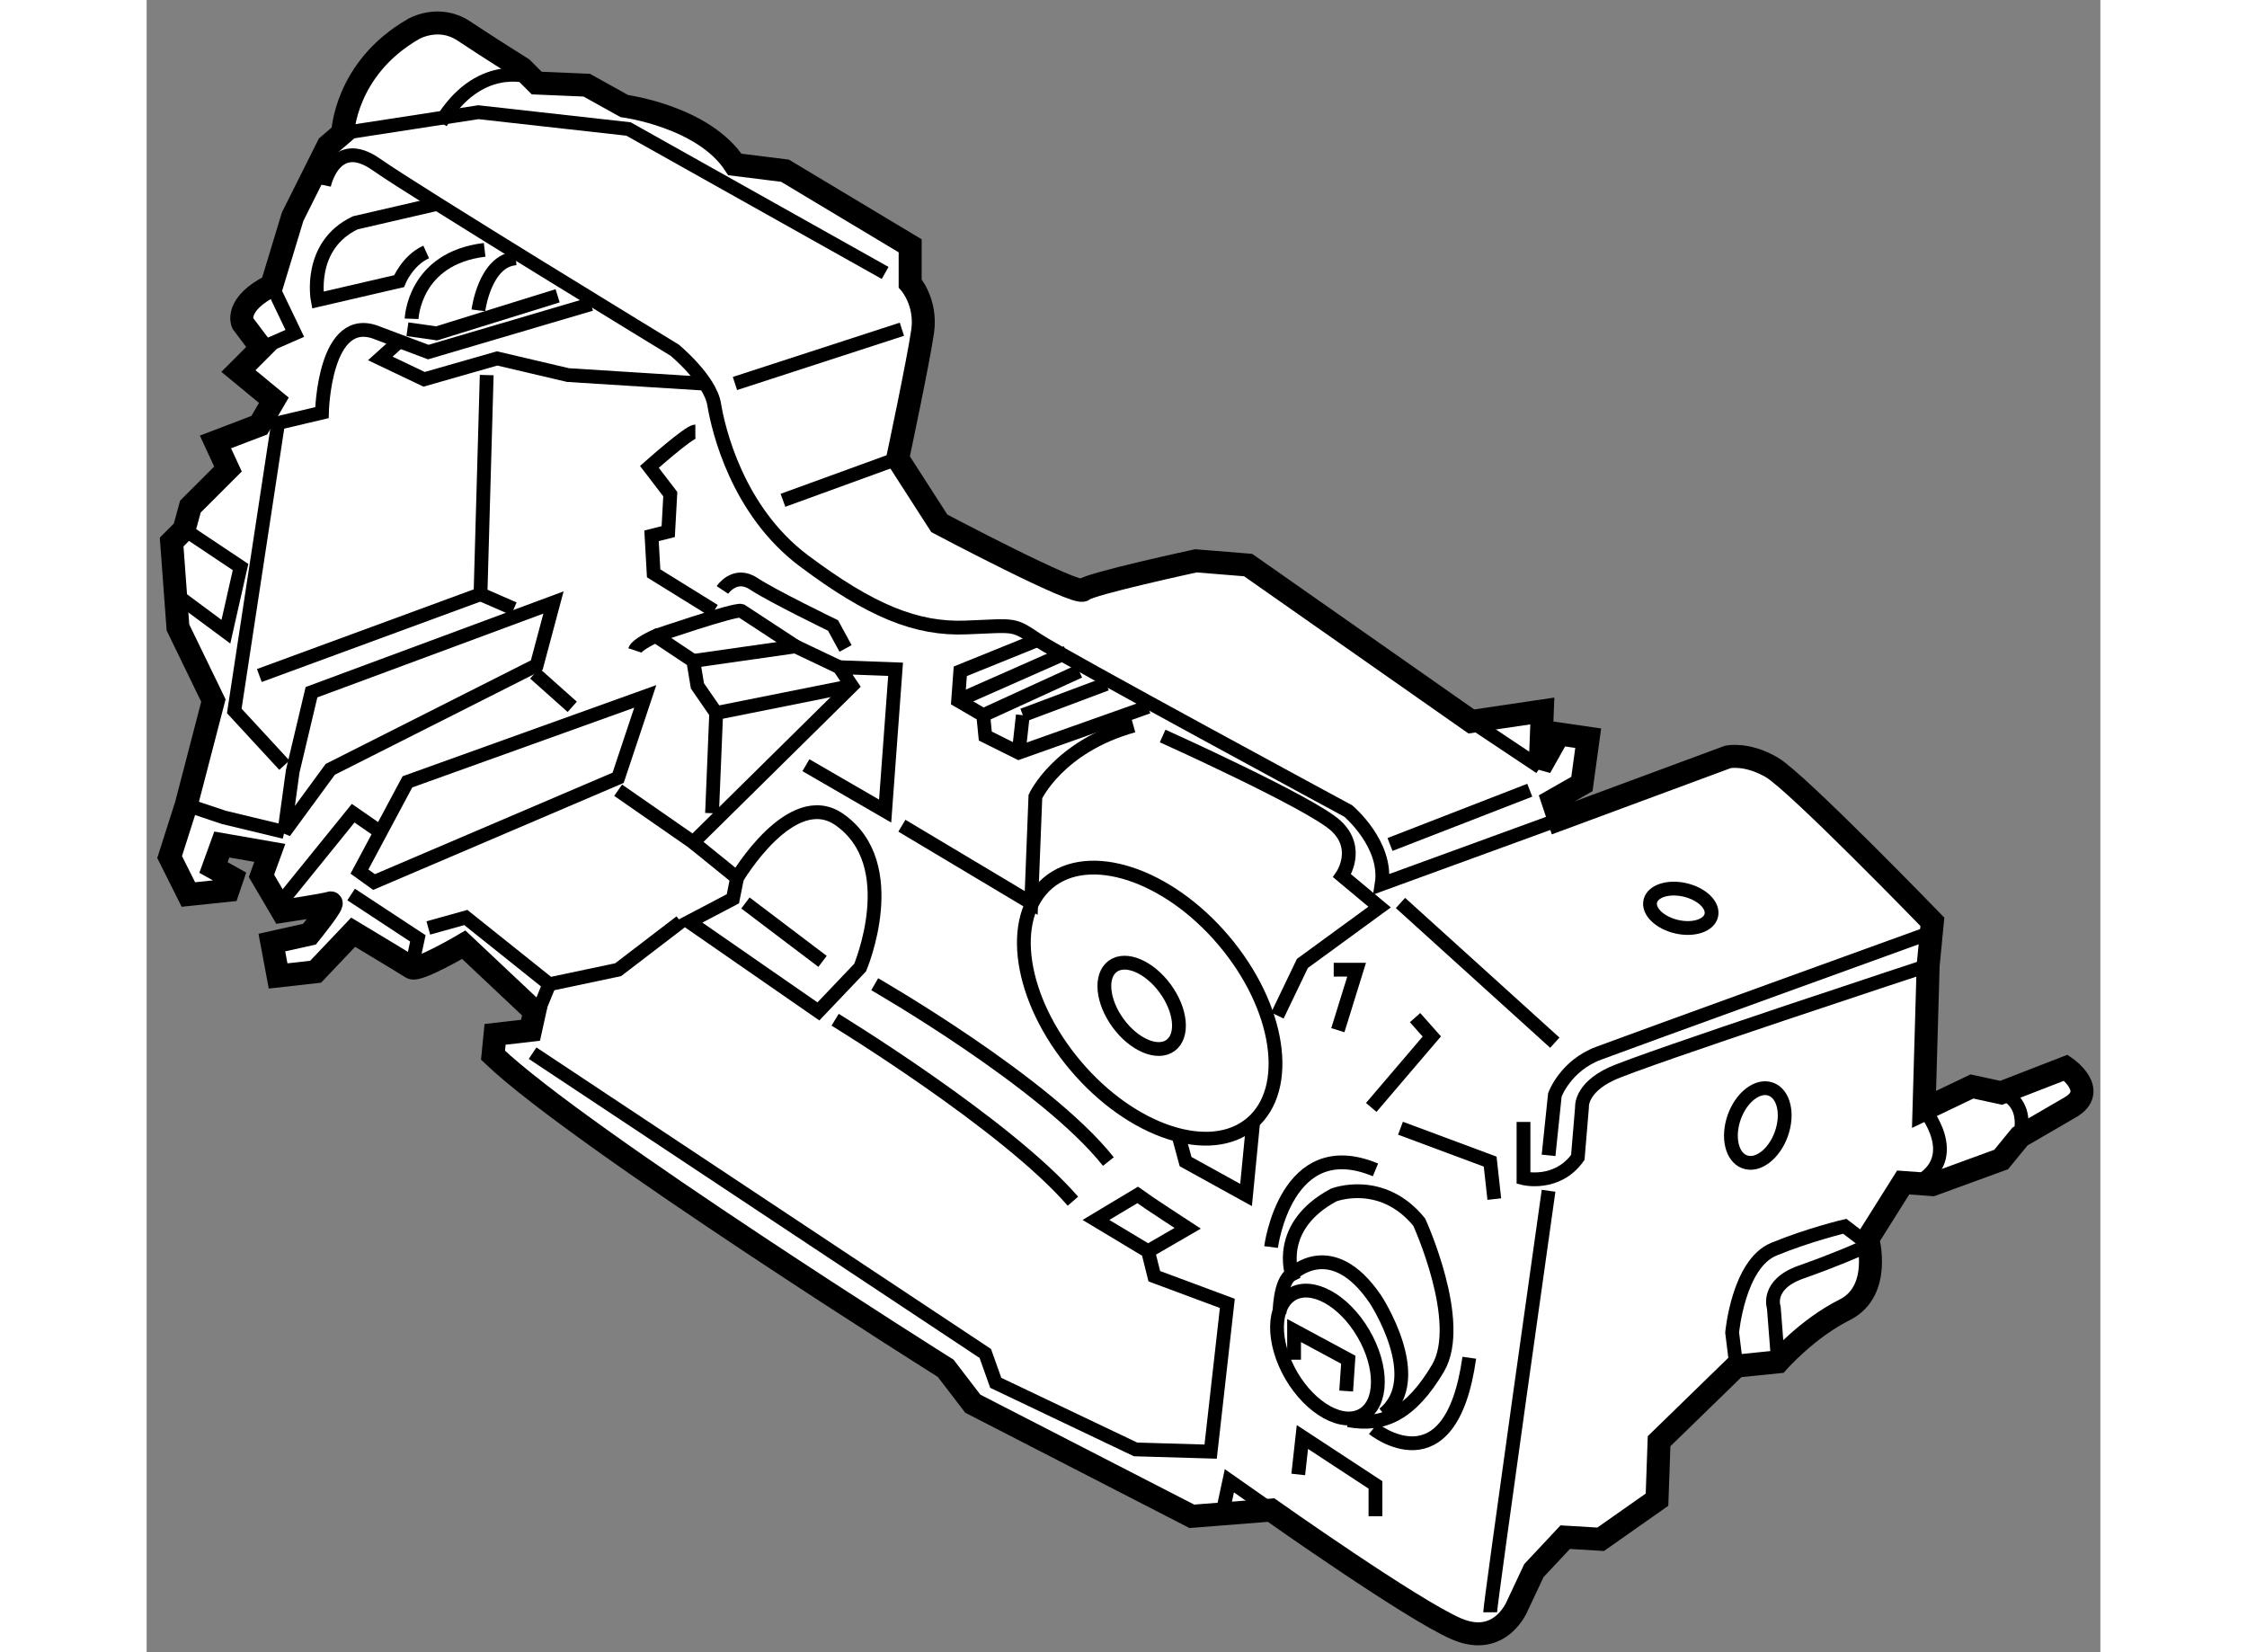 <?xml version="1.0" encoding="utf-8"?>
<!-- Generator: Adobe Illustrator 15.1.0, SVG Export Plug-In . SVG Version: 6.00 Build 0)  -->
<!DOCTYPE svg PUBLIC "-//W3C//DTD SVG 1.1//EN" "http://www.w3.org/Graphics/SVG/1.1/DTD/svg11.dtd">
<svg version="1.1" xmlns="http://www.w3.org/2000/svg" xmlns:xlink="http://www.w3.org/1999/xlink" x="0px" y="0px" width="244.8px"
	 height="180px" viewBox="63.553 85.216 42.484 35.927" enable-background="new 0 0 244.8 180" xml:space="preserve">
	
<rect x="63.553" y="85.216" width="42.484" height="35.927" fill="#808080" stroke="none"/>
	
<g><path fill="#FFFFFF" stroke="#000000" stroke-width="0.5" d="M65.323,104.577l-0.862,0.09l-0.408-0.815l0.362-1.135l0.59-2.268
				l-0.771-1.589l-0.137-1.858l0.272-0.273l0.136-0.498l0.817-0.816l-0.272-0.589l0.953-0.364l0.317-0.543l-0.771-0.635l0.499-0.5
				l-0.409-0.545c0,0-0.181-0.408,0.635-0.816l0.454-1.496l0.772-1.543l0.317-0.272c0,0,0.045-1.407,1.542-2.267
				c0,0,0.545-0.318,1.089,0.043c0.545,0.363,1.27,0.816,1.27,0.816l0.317,0.318l1.088,0.046l0.817,0.454c0,0,1.725,0.227,2.404,1.27
				l1.09,0.136l2.722,1.633v0.816c0,0,0.363,0.411,0.271,1.046c-0.09,0.632-0.543,2.765-0.543,2.765l0.906,1.408
				c0,0,2.994,1.585,3.13,1.449c0.136-0.134,2.45-0.634,2.45-0.634l1.135,0.092l4.854,3.401l1.543-0.228l-0.047,1.226l0.409-0.727
				l0.636,0.093l-0.137,0.996l-0.635,0.362l0.136,0.409l3.673-1.36c0,0,0.41-0.092,0.955,0.227c0.543,0.315,3.492,3.358,3.492,3.358
				l-0.092,0.949l-0.09,3.131l1.043-0.499l0.635,0.138l1.406-0.546c0,0,0.725,0.5,0.092,0.864l-1.09,0.633l-0.408,0.499l-1.496,0.546
				l-0.635-0.046l-0.771,1.226c0,0,0.316,1.132-0.5,1.542c-0.816,0.408-1.451,1.132-1.451,1.132l-0.908,0.093l-1.678,1.633
				l-0.045,1.271l-1.225,0.861l-0.771-0.046l-0.681,0.727l-0.362,0.77c0,0-0.363,0.907-1.316,0.5s-4.037-2.586-4.037-2.586
				l-1.723,0.136l-4.763-2.449l-0.59-0.77c0,0-7.938-4.992-9.843-6.807l0.045-0.454l0.771-0.089l0.09-0.408l-1.542-1.452
				c0,0-0.998,0.588-1.134,0.499c-0.137-0.09-1.271-0.771-1.271-0.771l-0.816,0.859l-0.816,0.092l-0.136-0.726l0.817-0.182
				c0,0,0.59-0.727,0.454-0.679c-0.136,0.045-1.044,0.181-1.044,0.181l-0.453-0.771l0.182-0.499l-1.044-0.182l-0.181,0.5l0.408,0.227
				L65.323,104.577z"></path><polygon fill="none" stroke="#000000" stroke-width="0.3" points="66.729,101.991 67.138,100.268 72.4,98.317 72.036,99.679 
				67.546,101.945 66.548,103.307 		"></polygon><polygon fill="none" stroke="#000000" stroke-width="0.3" points="68.181,104.168 69.224,102.217 74.396,100.359 73.806,102.129 
				68.498,104.396 		"></polygon><polyline fill="none" stroke="#000000" stroke-width="0.3" points="66.502,104.803 68.044,102.899 68.634,103.307 		"></polyline><polyline fill="none" stroke="#000000" stroke-width="0.3" points="68,104.667 69.451,105.621 69.315,106.256 		"></polyline><polyline fill="none" stroke="#000000" stroke-width="0.3" points="69.678,105.394 70.494,105.167 72.309,106.618 71.901,107.617 
						"></polyline><polyline fill="none" stroke="#000000" stroke-width="0.3" points="64.416,102.717 65.233,102.99 66.548,103.307 		"></polyline><path fill="none" stroke="#000000" stroke-width="0.3" d="M66.548,101.855l-1.089-1.18l0.953-6.261l0.953-0.225
				c0,0,0.045-2.226,1.225-1.726l1.088,0.409l3.538-1.044"></path><polyline fill="none" stroke="#000000" stroke-width="0.3" points="66.049,92.783 66.775,92.465 66.275,91.422 		"></polyline><polyline fill="none" stroke="#000000" stroke-width="0.3" points="64.371,96.729 65.595,97.546 65.277,98.952 64.235,98.18 		"></polyline><polyline fill="none" stroke="#000000" stroke-width="0.3" points="66.004,99.905 70.813,98.137 70.948,93.372 		"></polyline><line fill="none" stroke="#000000" stroke-width="0.3" x1="71.538" y1="98.453" x2="70.813" y2="98.137"></line><line fill="none" stroke="#000000" stroke-width="0.3" x1="71.992" y1="99.859" x2="72.808" y2="100.586"></line><polyline fill="none" stroke="#000000" stroke-width="0.3" points="73.806,102.399 75.439,103.533 78.887,100.13 78.614,99.724 
				79.839,99.769 79.612,102.853 77.889,101.855 		"></polyline><line fill="none" stroke="#000000" stroke-width="0.3" x1="76.574" y1="104.851" x2="78.251" y2="106.121"></line><path fill="none" stroke="#000000" stroke-width="0.3" d="M79.385,106.618c0,0,3.72,2.134,5.081,3.856"></path><path fill="none" stroke="#000000" stroke-width="0.3" d="M78.524,107.39c0,0,3.72,2.27,5.171,3.946"></path><path fill="none" stroke="#000000" stroke-width="0.3" d="M71.946,108.117l9.844,6.53l0.227,0.638l3.04,1.448l1.633,0.048
				l0.363-3.223l-1.588-0.591l-0.136-0.543l-1.133-0.681l0.906-0.543c0.182,0.135,1.088,0.725,1.088,0.725l-0.861,0.499"></path><path fill="none" stroke="#000000" stroke-width="0.3" d="M79.976,103.171l2.812,1.68l0.091-2.314c0,0,0.499-1.088,2.132-1.542"></path><path fill="none" stroke="#000000" stroke-width="0.3" d="M94.265,103.035l-3.856,1.406c0.136-0.862-0.726-1.589-0.726-1.589
				s-6.215-3.357-6.759-3.719c-0.544-0.362-0.454-0.316-1.542-0.273c-1.088,0.047-2.086-0.362-3.538-1.45
				c-1.451-1.089-1.86-2.858-1.95-3.401c-0.09-0.545-0.861-1.18-0.861-1.18s-5.581-3.402-6.488-4.038
				c-0.908-0.635-1.134,0.453-1.134,0.453"></path><line fill="none" stroke="#000000" stroke-width="0.3" x1="93.629" y1="102.399" x2="90.59" y2="103.579"></line><line fill="none" stroke="#000000" stroke-width="0.3" x1="92.36" y1="100.903" x2="93.856" y2="101.901"></line><line fill="none" stroke="#000000" stroke-width="0.3" x1="77.39" y1="96.095" x2="79.885" y2="95.187"></line><line fill="none" stroke="#000000" stroke-width="0.3" x1="76.346" y1="93.555" x2="79.976" y2="92.375"></line><polyline fill="none" stroke="#000000" stroke-width="0.3" points="67.818,88.11 70.767,87.656 74.032,88.021 79.612,91.151 		"></polyline><path fill="none" stroke="#000000" stroke-width="0.3" d="M71.855,86.885c0,0-1.089-0.362-1.906,0.998"></path><path fill="none" stroke="#000000" stroke-width="0.3" d="M69.859,89.652l-1.769,0.409c-1.043,0.498-0.817,1.679-0.817,1.679
				l1.769-0.41c0,0,0.182-0.451,0.59-0.635"></path><path fill="none" stroke="#000000" stroke-width="0.3" d="M69.315,92.148c0,0,0.044-1.315,1.588-1.499"></path><path fill="none" stroke="#000000" stroke-width="0.3" d="M70.767,91.965c0,0,0.137-1.086,0.817-1.132"></path><polyline fill="none" stroke="#000000" stroke-width="0.3" points="69.224,92.375 69.859,92.465 72.49,91.648 		"></polyline><polyline fill="none" stroke="#000000" stroke-width="0.3" points="75.848,102.899 75.938,100.721 78.887,100.13 		"></polyline><path fill="none" stroke="#000000" stroke-width="0.3" d="M74.169,99.359c0.045-0.135,0.454-0.315,0.454-0.315l0.817,0.544
				l0.09,0.542l0.408,0.591"></path><path fill="none" stroke="#000000" stroke-width="0.3" d="M74.623,99.044c0,0,1.723-0.591,1.86-0.546l1.18,0.773"></path><polyline fill="none" stroke="#000000" stroke-width="0.3" points="75.439,99.588 77.663,99.271 78.614,99.724 		"></polyline><path fill="none" stroke="#000000" stroke-width="0.3" d="M75.485,94.599c-0.136,0-0.999,0.769-0.999,0.769l0.454,0.593
				l-0.045,0.815l-0.363,0.091l0.046,0.816l1.315,0.815"></path><path fill="none" stroke="#000000" stroke-width="0.3" d="M76.074,98.044c0,0,0.271-0.407,0.681-0.134
				c0.408,0.27,1.724,0.907,1.724,0.907l0.272,0.499"></path><polyline fill="none" stroke="#000000" stroke-width="0.3" points="82.924,99.134 81.246,99.813 81.199,100.449 81.745,100.768 
				81.79,101.221 82.516,101.583 85.328,100.586 		"></polyline><path fill="none" stroke="#000000" stroke-width="0.3" d="M82.606,100.768l-0.09,0.815L82.606,100.768z"></path><line fill="none" stroke="#000000" stroke-width="0.3" x1="82.606" y1="100.768" x2="84.422" y2="100.087"></line><line fill="none" stroke="#000000" stroke-width="0.3" x1="81.199" y1="100.449" x2="83.559" y2="99.406"></line><line fill="none" stroke="#000000" stroke-width="0.3" x1="81.745" y1="100.768" x2="83.832" y2="99.813"></line><ellipse transform="matrix(0.808 -0.59 0.59 0.808 -46.777 70.764)" fill="none" stroke="#000000" stroke-width="0.3" cx="85.116" cy="107.107" rx="0.635" ry="1.065"></ellipse><ellipse transform="matrix(0.763 -0.646 0.646 0.763 -48.947 80.516)" fill="none" stroke="#000000" stroke-width="0.3" cx="85.396" cy="107.05" rx="2.109" ry="3.425"></ellipse><path fill="none" stroke="#000000" stroke-width="0.3" d="M88.141,107.299l0.544-1.133l1.679-1.226l-0.816-0.681
				c0,0,0.407-0.589-0.137-1.089c-0.544-0.5-3.765-1.95-3.765-1.95"></path><line fill="none" stroke="#000000" stroke-width="0.3" x1="90.818" y1="104.851" x2="94.174" y2="107.889"></line><path fill="none" stroke="#000000" stroke-width="0.3" d="M94.038,110.339l0.137-1.315c0,0,0.227-0.635,0.953-0.906
				c0.725-0.273,7.122-2.588,7.122-2.588"></path><path fill="none" stroke="#000000" stroke-width="0.3" d="M92.768,120.274c0-0.184,1.27-9.165,1.27-9.165"></path><polyline fill="none" stroke="#000000" stroke-width="0.3" points="86.961,118.05 87.097,117.415 88.004,118.05 		"></polyline><path fill="none" stroke="#000000" stroke-width="0.3" d="M90.012,114.213c0.425,0.727,0.418,1.518-0.016,1.769
				c-0.433,0.255-1.127-0.129-1.551-0.853c-0.423-0.727-0.414-1.518,0.018-1.772C88.896,113.105,89.59,113.488,90.012,114.213z"></path><path fill="none" stroke="#000000" stroke-width="0.3" d="M88.187,113.786c0,0,0-0.726,0.271-0.861c0,0-0.362-1.044,0.908-1.724
				c0,0,1.043-0.408,1.859,0.589c0,0,0.998,2.177,0.409,3.177c-0.591,0.996-1.181,1.27-1.951,1.132"></path><path fill="none" stroke="#000000" stroke-width="0.3" d="M88.458,112.925c0,0,0.862-0.862,1.816,0.545
				c0,0,1.134,1.723,0.18,2.493"></path><polyline fill="none" stroke="#000000" stroke-width="0.3" points="88.504,114.783 88.504,114.148 89.683,114.783 89.637,115.464 
						"></polyline><polyline fill="none" stroke="#000000" stroke-width="0.3" points="90.182,109.297 91.499,107.754 91.135,107.344 		"></polyline><polyline fill="none" stroke="#000000" stroke-width="0.3" points="89.456,107.617 89.864,106.302 89.366,106.302 		"></polyline><polyline fill="none" stroke="#000000" stroke-width="0.3" points="90.818,109.749 92.768,110.475 92.858,111.29 		"></polyline><path fill="none" stroke="#000000" stroke-width="0.3" d="M93.493,109.613v1.223c0,0,0.727,0.182,1.181-0.452l0.091-1.087
				c0,0-0.045-0.41,0.635-0.729c0.68-0.316,6.895-2.359,6.895-2.359"></path><ellipse transform="matrix(0.974 0.227 -0.227 0.974 26.411 -19.274)" fill="none" stroke="#000000" stroke-width="0.3" cx="96.852" cy="104.985" rx="0.681" ry="0.41"></ellipse><polyline fill="none" stroke="#000000" stroke-width="0.3" points="88.595,117.278 88.685,116.463 90.274,117.505 90.274,118.186 
						"></polyline><polyline fill="none" stroke="#000000" stroke-width="0.3" points="75.167,105.26 73.806,106.302 72.309,106.618 		"></polyline><path fill="none" stroke="#000000" stroke-width="0.3" d="M76.392,104.306l-0.091,0.454l-0.952,0.5l2.812,1.949l0.907-0.953
				c0,0,0.95-2.244-0.454-3.221C77.571,102.31,76.392,104.306,76.392,104.306l-0.953-0.772"></path><path fill="none" stroke="#000000" stroke-width="0.3" d="M98.12,114.921l-0.09-0.728c0,0,0.135-1.496,0.906-1.813
				s1.543-0.499,1.543-0.499l0.59,0.452"></path><path fill="none" stroke="#000000" stroke-width="0.3" d="M99.028,114.828l-0.092-1.178c0,0-0.18-0.499,0.59-0.772
				c0.771-0.271,1.271-0.498,1.271-0.498"></path><ellipse transform="matrix(-0.942 -0.335 0.335 -0.942 154.659 246.017)" fill="none" stroke="#000000" stroke-width="0.3" cx="98.529" cy="109.681" rx="0.544" ry="0.84"></ellipse><path fill="none" stroke="#000000" stroke-width="0.3" d="M102.204,109.34c0,0,0.861,1.044-0.137,1.589"></path><path fill="none" stroke="#000000" stroke-width="0.3" d="M103.882,108.979c0,0,0.59,0.135,0.408,0.951"></path><polyline fill="none" stroke="#000000" stroke-width="0.3" points="86.009,109.975 86.145,110.475 87.46,111.201 87.61,109.662 		
				"></polyline><path fill="none" stroke="#000000" stroke-width="0.3" d="M88.004,112.333c0,0,0.318-2.493,2.27-1.678"></path><path fill="none" stroke="#000000" stroke-width="0.3" d="M90.227,116.282c0,0,1.68,1.358,2.087-1.542"></path><polyline fill="none" stroke="#000000" stroke-width="0.3" points="75.62,93.555 72.717,93.372 71.175,93.01 69.587,93.464 
				68.634,93.01 69.088,92.6 		"></polyline></g>


</svg>